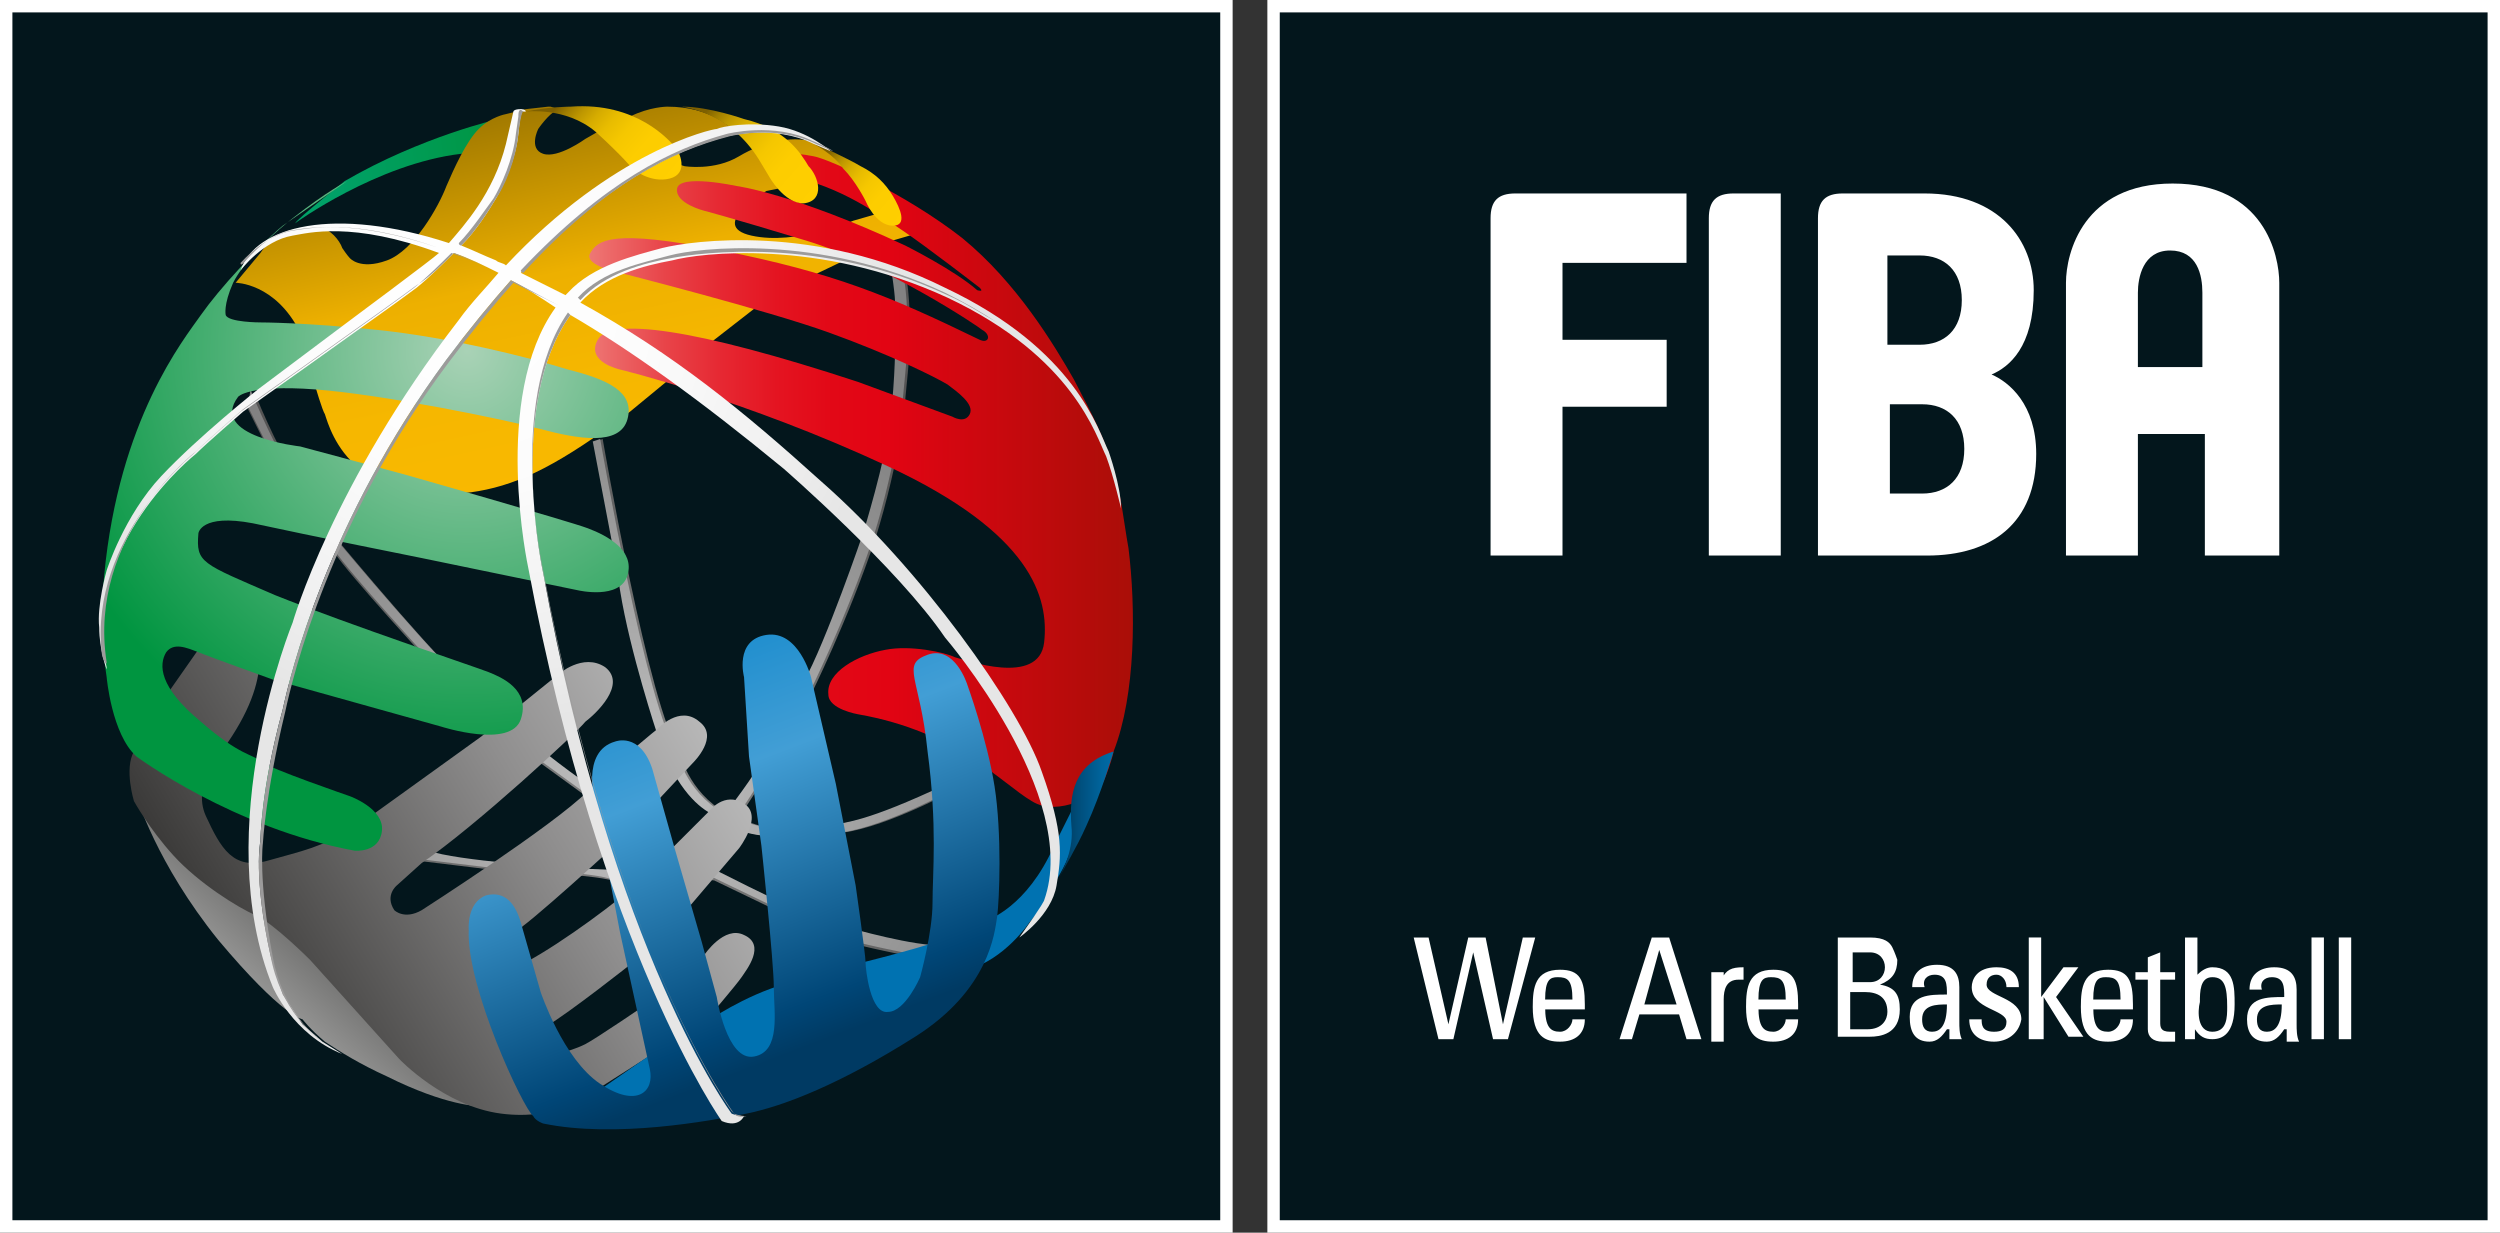 <svg version="1.1" id="レイヤー_1" xmlns="http://www.w3.org/2000/svg" x="0" y="0" width="100.8" height="49.7" viewBox="0 0 100.8 49.7" xml:space="preserve"><rect x="0" y="0" width="100.8" height="49.7" fill="#333333" stroke="none"/><style>.st0,.st1{fill-rule:evenodd;clip-rule:evenodd;fill:#fff}.st1{fill:#03161c}.st2{fill:#fff}.st24{fill:#9c9b9b}</style><path class="st0" d="M51.1 0h49.7v49.7H51.1z"/><path class="st1" d="M51.6.5h48.7v48.7H51.6z"/><path class="st2" d="M57 37.8h.6l.8 3.5.8-3.5h.7l.7 3.5.8-3.5h.5l-1.1 4.1h-.6l-.8-3.5-.8 3.5H58l-1-4.1zm5.3 2.8c0 .8.2 1 .6 1 .3 0 .5-.3.5-.5h.5c0 .6-.4.9-1 .9s-1.1-.2-1.1-1.4c0-.8.1-1.5 1.1-1.5.8 0 1 .4 1 1.4v.2h-1.6zm1.1-.3c0-.8-.2-.9-.6-.9-.3 0-.5.1-.5.9h1.1zm3.2-2.5h.7l1.3 4.1H68l-.3-1h-1.6l-.3 1h-.5l1.3-4.1zm.3.5l-.6 2.2h1.3l-.7-2.2zm2.5 1.2c.2-.4.4-.5.9-.5v.5h-.2c-.5 0-.6.4-.6.8V42H69v-2.8h.5v.3zm1.5 1.1c0 .8.2 1 .6 1 .3 0 .5-.3.5-.5h.5c0 .6-.4.9-1 .9s-1.1-.2-1.1-1.4c0-.8.1-1.5 1.1-1.5.8 0 1 .4 1 1.4v.2h-1.6zm1.1-.3c0-.8-.2-.9-.6-.9-.3 0-.5.1-.5.9H72zm2.1 1.6v-4.1h1.3c.6 0 .8.2.9.4.1.2.2.5.2.5 0 .5-.2.8-.7 1 .6.1.8.4.8 1 0 1-.8 1.1-1.2 1.1h-1.3zm.5-2.3h.8c.4 0 .6-.3.6-.6s-.2-.6-.6-.6h-.7v1.2zm0 1.9h.7c.6 0 .8-.4.8-.7 0-.6-.4-.8-.9-.8h-.6v1.5zm3.9 0c-.2.3-.4.5-.7.5-.6 0-.8-.4-.8-1 0-.9.8-.9 1.5-.9 0-.4 0-.8-.5-.8-.3 0-.5.2-.4.5h-.5c0-.6.4-.9 1-.9.7 0 .9.4.9.9v1.4c0 .2 0 .5.1.7h-.5v-.4zm-1-.4c0 .3.1.5.4.5.3 0 .6-.2.6-1.1-.4 0-1 0-1 .6zm2.9.9c-.6 0-1-.3-1-.9h.5c0 .2 0 .5.5.5.3 0 .5-.1.5-.4 0-.5-1.4-.5-1.4-1.4 0-.3.2-.8 1-.8.5 0 .9.2.9.8h-.5c0-.3-.2-.5-.4-.5s-.4.1-.4.4c0 .5 1.4.5 1.4 1.4-.1.6-.6.9-1.1.9zm1.9-.1h-.5v-4.1h.5v2.4l.9-1.2h.6l-.9 1.2 1.1 1.6h-.6l-1-1.6v1.7z"/><path class="st2" d="M84.4 40.6c0 .8.2 1 .6 1 .3 0 .5-.3.5-.5h.5c0 .6-.4.9-1 .9s-1.1-.2-1.1-1.4c0-.8.1-1.5 1.1-1.5.8 0 1 .4 1 1.4v.2h-1.6zm1.1-.3c0-.8-.2-.9-.6-.9-.3 0-.5.1-.5.9h1.1zm1.1-1.2v-.5l.5-.2v.8h.6v.3h-.6v1.7c0 .2 0 .4.4.4h.2v.4h-.5c-.4 0-.6-.2-.6-.5v-2h-.5v-.3h.5zm2 2.8h-.5v-4.1h.5v1.5c.2-.2.4-.3.6-.3.9 0 .9.8.9 1.5 0 1.2-.5 1.4-.9 1.4-.3 0-.5-.1-.7-.4v.4zm.6-.3c.6 0 .6-.6.6-1 0-.8-.1-1.2-.6-1.2s-.5.6-.5 1c-.1.4-.1 1.2.5 1.2zm2.9-.1c-.2.3-.4.5-.7.5-.6 0-.8-.4-.8-.9 0-.9.8-.9 1.5-.9 0-.4 0-.8-.5-.8-.3 0-.5.2-.4.5h-.5c0-.6.4-.9 1-.9.7 0 .9.4.9.9v1.4c0 .2 0 .5.1.7h-.5v-.5zm-1.1-.4c0 .3.1.5.4.5.3 0 .6-.2.6-1.1-.4 0-1 0-1 .6zm2.7.8h-.5v-4.1h.5v4.1zm1.1 0h-.5v-4.1h.5v4.1zM63 10.6v3.1h4.2v2.7H63v6h-2.9V8.8c0-.7.3-1 1-1H68v2.8h-5zm5.9 11.8V8.8c0-.7.3-1 1-1h1.9v14.6h-2.9zm10.2-10.3c0 1.2-.7 1.8-1.7 1.8h-1.3v-3.6h1.3c1 0 1.7.6 1.7 1.8zm3 6.2c0-2-1.1-2.9-1.8-3.2.7-.3 1.7-1.1 1.7-3.4 0-2-1.4-3.9-4.4-3.9h-3.3c-.7 0-1 .3-1 1v13.6h4.4c2.6 0 4.4-1.3 4.4-4.1zm-2.9-.2c0 1.2-.7 1.8-1.7 1.8h-1.3v-3.6h1.3c1 0 1.7.6 1.7 1.8zm9.7-3.3h-2.7v-3c0-.6.2-1.7 1.3-1.7s1.3 1 1.3 1.7v3zm3 7.6v-11c0-1.1-.6-4-4.3-4-3.6 0-4.3 2.8-4.3 4v11h2.9v-4.9h2.7v4.9h3z"/><path class="st0" d="M0 0h49.7v49.7H0z"/><path class="st1" d="M.5.5h48.7v48.7H.5z"/><radialGradient id="SVGID_1_" cx="25.806" cy="32.167" r="17.851" gradientUnits="userSpaceOnUse"><stop offset="0" stop-color="#828282"/><stop offset="1" stop-color="#545454"/></radialGradient><path d="M25.2 23.9c.4 2.5 1.5 5.8 1.5 5.8s0 .5.8 1.8 1.6 1.5 1.6 1.5H29h.1l.6.4c1.2.5 2.3.3 4 .2 1.7-.1 4.5-1.6 4.5-1.6l.1-.4c-3.4 1.6-4 1.5-4.7 1.7-.7.2-2.4.4-4-.4l.3-.1 1.5-2.3 1.3-2.5s1.5-3 2.6-6.3c1-3.2 1.2-5.6 1.2-5.6s.2-2 .2-2.3c0-.2 0-2.2-.2-2.7l-.5-.5c.2 1.4.2 1.4.2 2.4 0 .9 0 2.2-.2 3.9-.2 1.7-1.1 4.6-1.1 4.6s-1.5 4.4-2.4 6c-1 1.5-1.6 3.1-1.6 3.1s-1.1 1.7-1.6 2.2c-1.6-.9-1.9-2.5-1.9-2.5-1.2-1.6-3.1-12.6-3.1-12.6l-.3.1.8 4.2.4 1.9z" fill="url(#SVGID_1_)"/><radialGradient id="SVGID_00000127756373898273104070000004563881776563852989_" cx="25.809" cy="32.167" r="17.854" gradientUnits="userSpaceOnUse"><stop offset="0" stop-color="#828282"/><stop offset="1" stop-color="#545454"/></radialGradient><path d="M38.1 38.2c-1 .1-3.8-.7-3.8-.7s-1.8-.8-2.1-.8c-.3 0-3.6-1.7-3.6-1.7h-1.4l-.4-.8s-1.1-1.5-1.9-1.8c-.8-.3-2.9-2-2.9-2l-.3-.6s-2-1.8-2.7-2.1c-.7-.3-5.2-5.7-5.2-5.7s-1.2-2.3-1.7-2.7c-.5-.3-1.7-3.1-1.8-3.4l-.3.6.8 1.6 1 1.8s1.3 1.6 1.7 2.4c.5.8 3.9 4.5 3.9 4.5l4.3 3.9 2.2 1.6.7.8 1.7 2.1 2.5.3 2.7 1.3s2.7 1.1 2.8 1.2c.1.1 2.6.6 2.6.6l1 .2c0-.1 1.2-.6.2-.6z" fill="url(#SVGID_00000127756373898273104070000004563881776563852989_)"/><radialGradient id="SVGID_00000013890738219101827690000012424087351080499096_" cx="25.809" cy="32.051" r="18.479" gradientUnits="userSpaceOnUse"><stop offset="0" stop-color="#828282"/><stop offset="1" stop-color="#545454"/></radialGradient><path d="M17.5 34.4c-.9-.4-1.6 0-1.6 0l.9.3 3.3.4 3.2.2s1.3.1 1.7.3c.4.2.6-.4.6-.4l-2.6-.1s-4.6-.3-5.5-.7z" fill="url(#SVGID_00000013890738219101827690000012424087351080499096_)"/><radialGradient id="SVGID_00000147215594332172994360000015057426806357011346_" cx="25.694" cy="32.061" r="17.851" gradientUnits="userSpaceOnUse"><stop offset="0" stop-color="#c2c2c2"/><stop offset="1" stop-color="#828282"/></radialGradient><path d="M25 23.8c.4 2.5 1.5 5.8 1.5 5.8s0 .5.8 1.8 1.6 1.5 1.6 1.5c-.2.1 0 .1 0 .1h.1l.6.4c1.2.5 2.3.3 4 .2 1.7-.1 4.5-1.6 4.5-1.6l.1-.4c-3.4 1.6-4 1.5-4.7 1.7-.7.2-2.4.4-4-.4l.3-.1 1.5-2.3 1.3-2.5s1.5-3 2.6-6.3c1-3.2 1.2-5.6 1.2-5.6s.2-2 .2-2.3c0-.2 0-2.2-.2-2.7l-.5-.5c.2 1.4.2 1.4.2 2.4 0 .9 0 2.2-.2 3.9-.2 1.7-1.1 4.6-1.1 4.6s-1.5 4.4-2.4 6c-1 1.5-1.6 3.1-1.6 3.1s-1.1 1.7-1.6 2.2c-1.6-.9-1.9-2.5-1.9-2.5-1.2-1.6-3.1-12.6-3.1-12.6l-.3.1.8 4.2.3 1.8z" fill="url(#SVGID_00000147215594332172994360000015057426806357011346_)"/><radialGradient id="SVGID_00000176029836677373391670000008579217891880300975_" cx="25.696" cy="32.059" r="17.855" gradientUnits="userSpaceOnUse"><stop offset="0" stop-color="#c2c2c2"/><stop offset="1" stop-color="#828282"/></radialGradient><path d="M38 38.1c-1 .1-3.8-.7-3.8-.7s-1.8-.8-2.1-.8c-.3 0-3.6-1.7-3.6-1.7h-1.4l-.5-.9s-1.1-1.5-1.9-1.8c-.8-.3-2.9-2-2.9-2l-.3-.6s-2-1.8-2.7-2.1c-.7-.3-5.2-5.7-5.2-5.7s-1.2-2.3-1.7-2.7c-.5-.3-1.7-3.1-1.8-3.4l-.1.7.8 1.6 1 1.8s1.3 1.6 1.7 2.4c.5.8 3.9 4.5 3.9 4.5l4.3 3.9 2.2 1.6.7.8 1.7 2.1 2.5.3 2.7 1.3s2.7 1.1 2.8 1.2c.1.1 2.6.6 2.6.6l1 .2c-.1-.1 1.1-.6.1-.6z" fill="url(#SVGID_00000176029836677373391670000008579217891880300975_)"/><radialGradient id="SVGID_00000039830288083992011900000018340440045218203837_" cx="25.696" cy="31.945" r="18.473" gradientUnits="userSpaceOnUse"><stop offset="0" stop-color="#c2c2c2"/><stop offset="1" stop-color="#828282"/></radialGradient><path d="M17.3 34.3c-.9-.4-1.6 0-1.6 0l.9.3 3.3.4 3.2.2s1.3.1 1.7.3c.4.2.6-.4.6-.4l-2.5-.1s-4.6-.3-5.6-.7z" fill="url(#SVGID_00000039830288083992011900000018340440045218203837_)"/><linearGradient id="SVGID_00000124124251273796395060000010302029250331628672_" gradientUnits="userSpaceOnUse" x1="13.536" y1="7.218" x2="20.523" y2="6.353"><stop offset="0" stop-color="#00a167"/><stop offset="1" stop-color="#009540"/></linearGradient><path d="M20.1 4.8s-3.1.7-6.2 2.5c0 0-1.9 1.5-2 1.7 0 0 3.3-2.4 6.7-2.8h.2l1.3-1.4z" fill-rule="evenodd" clip-rule="evenodd" fill="url(#SVGID_00000124124251273796395060000010302029250331628672_)"/><linearGradient id="SVGID_00000059990462835603454190000005312088296871764656_" gradientUnits="userSpaceOnUse" x1="25.802" y1="20.152" x2="21.642" y2="1.075"><stop offset="0" stop-color="#fab900"/><stop offset=".274" stop-color="#f6b700"/><stop offset=".494" stop-color="#edb000"/><stop offset="1" stop-color="#7e6000"/></linearGradient><path d="M25.4 16.6l1.7-1.4 1.7-1.5 1.8-1.4L33 11l2.3-1.1 2.4-.7s-.6-1-1.1-.9c-.5.1-2.2.6-2.2.6s-2.3 1-4.1.6c-1.8-.4.6-1.8.6-1.8l.5-.1 1.1-1 1.1.4.7.3h.2s-.7-1.2-1.5-1.5c-.9-.4-2.2-.1-3.2.5s-2.2.4-2.2.4-1.1-.3-.6-.5c.5-.3 2.5-.8 2.5-.8v-.2s-.8-.9-2.6-.9c0 0-.7 0-1.5.4l-1.1.5-.7.4s-1.1.8-1.7.6c-.6-.2-.2-1-.2-1s.4-.6.8-.8l-.3-.1h-.1l-.9.1-.8.2s-.6.1-1.1.6c-.5.5-1 1.6-1.3 2.3-.3.8-1.3 2.6-2.4 3-1.1.4-1.5-.1-1.5-.1s-.1-.1-.3-.4c-.1-.3-.5-.8-.9-.8s-1.6-.2-2.4 1l-1 1.2s1.6 0 2.6 2c0 0 .8 3 1 3.3.1.3.4 1.4 1.4 2.2 1 .8 3.2 1.2 4.8.9 1.7-.3 3.3-1.1 6.1-3.2z" fill-rule="evenodd" clip-rule="evenodd" fill="url(#SVGID_00000059990462835603454190000005312088296871764656_)"/><linearGradient id="SVGID_00000103236087278228039730000011329879794615240076_" gradientUnits="userSpaceOnUse" x1="23.535" y1="19.307" x2="45.598" y2="19.307"><stop offset="0" stop-color="#ee7c79"/><stop offset=".049" stop-color="#ec6868"/><stop offset=".149" stop-color="#e84449"/><stop offset=".251" stop-color="#e62832"/><stop offset=".353" stop-color="#e41421"/><stop offset=".454" stop-color="#e20816"/><stop offset=".556" stop-color="#e20413"/><stop offset="1" stop-color="#aa0e08"/></linearGradient><path d="M44.3 31.9s-1.6 1.1-2.7.4c-1.2-.7-3-2.8-7-3.5 0 0-1.2-.2-1.2-.8-.1-.9 1.2-1.6 2.3-1.8 1-.2 2.4.1 2.8.3.4.1 3.4 1.2 3.6-.6.2-1.8-.5-4.4-6.3-7.1C30 16.1 25 14.9 25 14.9s-1.4-.3-.9-1.2c.5-.9 3.8-.5 10.5 1.7l3.8 1.4s.5.3.7-.1c.2-.4-.5-.9-.9-1.2-.5-.3-2.3-1.2-4.8-2.1C30.9 12.5 25 11 25 11s-1.5-.3-1.2-.8c.3-.5.8-1 5.3-.1s6.7 1.8 10.4 3.6c0 0 .2.1.3 0 .1-.1 0-.3-.2-.4-.1-.1-3.8-2.6-7.1-3.6s-4.1-1.2-4.1-1.2-1.2-.3-1.1-.9c.1-.6 2.4-.1 2.4-.1s2.3.3 6.8 2.4c0 0 2 1 2.9 1.8 0 0 .3.1.1-.1 0 0-2.2-1.7-3.1-2.3-.9-.6-2.5-1.8-4.6-2.2 0 0-.8-.2-.4-.4.3-.5.6-.5.6-.5s.3 0 .8.1c.6.1 3.7 1.5 6 3.3 2.2 1.8 3.7 4.3 4.5 5.7.4.8 1.1 2 1.5 3.3.4 1.2.5 2.4.7 3.5.3 2.4.3 5.9-.6 8.2 0 .1-.3 1.1-.6 1.6z" fill="url(#SVGID_00000103236087278228039730000011329879794615240076_)"/><linearGradient id="SVGID_00000105412458953727080620000011035136692656479366_" gradientUnits="userSpaceOnUse" x1="28.581" y1="8.985" x2="22.802" y2="3.906"><stop offset=".27" stop-color="#ffcf00"/><stop offset=".524" stop-color="#fdcd00"/><stop offset=".644" stop-color="#f5c700"/><stop offset=".735" stop-color="#e8bc00"/><stop offset=".813" stop-color="#d6ac00"/><stop offset=".881" stop-color="#be9700"/><stop offset=".942" stop-color="#a17e00"/><stop offset=".998" stop-color="#7f6100"/><stop offset="1" stop-color="#7e6000"/></linearGradient><path d="M25.5 6.8s.7.6 1.5.4c.8-.2.4-1.1.2-1.3-.2-.2-1.5-1.8-4.2-1.6 0 0-.9 0-1.8.2 0 0 1.6-.2 2.8.8 1.1 1 1.5 1.5 1.5 1.5z" fill-rule="evenodd" clip-rule="evenodd" fill="url(#SVGID_00000105412458953727080620000011035136692656479366_)"/><linearGradient id="SVGID_00000057129853494389080890000011824537606802894762_" gradientUnits="userSpaceOnUse" x1="34.651" y1="9.446" x2="28.702" y2="4.218"><stop offset=".27" stop-color="#ffcf00"/><stop offset=".524" stop-color="#fdcd00"/><stop offset=".644" stop-color="#f5c700"/><stop offset=".735" stop-color="#e8bc00"/><stop offset=".813" stop-color="#d6ac00"/><stop offset=".881" stop-color="#be9700"/><stop offset=".942" stop-color="#a17e00"/><stop offset=".998" stop-color="#7f6100"/><stop offset="1" stop-color="#7e6000"/></linearGradient><path d="M27.5 4.3c1.1 0 2.5.5 2.5.5 1.7.4 2.3 1.4 2.6 1.9.4.4.7 1.4-.2 1.5-.8 0-1.4-1.1-1.4-1.1l-.3-.5c-1.1-1.9-2.7-2.2-3.2-2.3z" fill-rule="evenodd" clip-rule="evenodd" fill="url(#SVGID_00000057129853494389080890000011824537606802894762_)"/><linearGradient id="SVGID_00000172428297875100788630000002772668142772536196_" gradientUnits="userSpaceOnUse" x1="37.685" y1="9.967" x2="33.364" y2="6.17"><stop offset=".27" stop-color="#ffcf00"/><stop offset=".524" stop-color="#fdcd00"/><stop offset=".644" stop-color="#f5c700"/><stop offset=".735" stop-color="#e8bc00"/><stop offset=".813" stop-color="#d6ac00"/><stop offset=".881" stop-color="#be9700"/><stop offset=".942" stop-color="#a17e00"/><stop offset=".998" stop-color="#7f6100"/><stop offset="1" stop-color="#7e6000"/></linearGradient><path d="M34.9 8.1s.4 1 1.1 1c.6 0 .3-.7 0-1.2s-.7-.9-1.3-1.2c-.5-.3-1.6-.8-1.6-.8l-.3-.1s.8.4 1.2 1c.5.5.9 1.3.9 1.3z" fill-rule="evenodd" clip-rule="evenodd" fill="url(#SVGID_00000172428297875100788630000002772668142772536196_)"/><linearGradient id="SVGID_00000115490334367451195690000010629723955994452120_" gradientUnits="userSpaceOnUse" x1="13.917" y1="36.704" x2="4.795" y2="46.695"><stop offset="0" stop-color="#575756"/><stop offset=".314" stop-color="#8f8f8e"/><stop offset=".628" stop-color="silver"/><stop offset=".867" stop-color="#dfdfde"/><stop offset="1" stop-color="#eaeaea"/></linearGradient><path d="M5.5 32.1s.8 2.7 3.3 5.8c2.6 3.1 3.4 3.2 3.4 3.2s.3.4.9.9c.6.4 1.4.9 2.5 1.4 2.4 1.2 3.7 1.2 3.7 1.2l-.2-1.4-7-6.5-3.6-2.1-1.9-2-1.1-.5z" fill-rule="evenodd" clip-rule="evenodd" fill="url(#SVGID_00000115490334367451195690000010629723955994452120_)"/><linearGradient id="SVGID_00000163777673127407864810000011097356190040142733_" gradientUnits="userSpaceOnUse" x1="7.823" y1="39.624" x2="38.33" y2="21.349"><stop offset="0" stop-color="#302f2e"/><stop offset=".116" stop-color="#4b4a49"/><stop offset=".429" stop-color="#8f8e8e"/><stop offset=".692" stop-color="silver"/><stop offset=".889" stop-color="#dfdfde"/><stop offset="1" stop-color="#eaeaea"/></linearGradient><path d="M6.8 27.9l1.4-2s.5-1.7 1.4-1.1c1 .6 1.5 2.5-.6 5.4 0 0-1.3 1.4-.7 2.7.6 1.3 1.1 2.2 2.5 1.8 1.4-.4 2.1-.5 3.6-1.4l5-3.6 3.1-2.5s1-.9 1.9-.3c.9.7-.4 1.9-.8 2.2-.3.4-4.4 4.2-6.6 5.7l-1 .9s-.5.4-.1 1c0 0 .4.4 1.1 0 0 0 5.3-3.4 6.7-4.8 1.4-1.4 2.8-2.5 2.8-2.5s.9-1 1.7-.3c.8.6-.2 1.6-.3 1.7-.1.1-2.9 3.1-2.9 3.1s-3.8 3.5-4.3 3.7c-.5.2-.9 1.9.5 1.2 1.5-.8 3.9-2.6 4.5-3.2l2.9-2.9s.6-.8 1.4-.3c.8.5-.2 1.8-.2 1.8l-2.3 2.7-2.1 2S23 40.8 22 41.4c-1 .6.4 1 .6 1h.2s.4-.1.8-.3c.4-.2 2.6-1.7 2.6-1.7l2.2-1.9s.8-1.2 1.6-.8c.9.4.1 1.4-.1 1.7-.2.3-1.4 1.7-1.4 1.7l-4.7 3s-1.3 1.1-3.6.8c-2.3-.3-4.1-2.2-4.1-2.2l-3.6-4s-1.5-1.5-2.2-1.8c-.7-.3-2.3-1.3-3.3-2.4-1-1.1-1.6-2.2-1.6-2.2s-.4-1.3 0-2c.3-.7 1.4-2.4 1.4-2.4z" fill-rule="evenodd" clip-rule="evenodd" fill="url(#SVGID_00000163777673127407864810000011097356190040142733_)"/><radialGradient id="SVGID_00000156574985054731373490000012739311103911979405_" cx="18.838" cy="14.148" r="17.79" gradientUnits="userSpaceOnUse"><stop offset="0" stop-color="#a9d2b6"/><stop offset="1" stop-color="#009540"/></radialGradient><path d="M14 7.3s-.8.4-2.2 1.5c-1.4 1.1-3 2.9-3.7 3.9-.7 1-3.3 4.2-3.9 10.5 0 0-.2 2.2.1 4.1 0 0 .2 2.3 1.2 3.2 0 0 3.9 2.9 8.8 3.8 0 0 1 .1 1.1-.8.1-.9-1.3-1.4-1.3-1.4s-3.2-1.1-3.6-1.4c-.3-.3-.8-.2-2.4-1.6-1.7-1.4-1.7-2.3-1.4-2.8.3-.4.8-.2 1.3 0s3 1.1 3 1.1l6.8 1.9s2.8.9 3.2-.3c.4-1.2-.8-1.7-1.3-1.9-.5-.2-5.6-1.9-8.6-3.1-3-1.3-3.2-1.3-3.1-2.5 0 0 .1-.8 2.2-.4 2.3.5 6.8 1.4 6.8 1.4l6.3 1.3s1.7.4 2-.6c.3-1-.8-1.6-1.6-1.9-.8-.3-7.5-2.2-7.5-2.2L12.1 18s-3.7-.4-2.5-2c0 0 .4-.5 3.1-.3s7.6 1.2 9.1 1.6c1.5.4 3.2.7 3.5-.4.3-1.1-.8-1.6-2.4-2-1.6-.5-4.8-1.3-7.7-1.6-2.9-.3-4.7-.3-4.7-.3s-1.3 0-1.4-.3c0 0-.1-.4.3-1.3.4-.8 1.5-1.9 2-2.3L14 7.3z" fill-rule="evenodd" clip-rule="evenodd" fill="url(#SVGID_00000156574985054731373490000012739311103911979405_)"/><path d="M24.1 44l2.6-1.8 2.1-1.2s1.8-1.2 3.6-1.5c1.8-.3 2-.6 2-.6s3.7-.9 4-1.2c.4-.3 1.4-.6 1.4-.6s1.6-.5 2.7-3l.8-1.6s.2 1-.1 1.7c-.2.7-.8 1.6-.8 1.6s-.3.5-.3.6c0 .1-.6.8-.6.8s-1 1.5-2.5 1.9c-1.5.4-6.2 6.1-12.6 6-6.3-.1-2.3-1.1-2.3-1.1z" fill-rule="evenodd" clip-rule="evenodd" fill="#0072b1"/><linearGradient id="SVGID_00000004517343212788882450000002040461598008622523_" gradientUnits="userSpaceOnUse" x1="32.308" y1="42.417" x2="24.829" y2="22.856"><stop offset=".006" stop-color="#003a63"/><stop offset=".084" stop-color="#004677"/><stop offset=".556" stop-color="#429ed5"/><stop offset="1" stop-color="#0080c8"/></linearGradient><path d="M18.9 37.5s-.1-1.1.7-1.4c.8-.2 1.2.4 1.4 1.1l.8 2.8s.9 2.7 2.4 3.7 2.2.3 2-.6c-.2-.9-1.2-5.5-1.2-5.5l-1-5.2s-.6-2.1.8-2.5c0 0 1-.4 1.5 1.1l.9 3.2 1.1 3.8.6 2.2s.4 2.6 1.5 2.4c1.1-.2.8-1.8.8-2.8 0-1-.5-5.7-.5-5.7l-.5-3.6-.2-3.2s-.4-1.5.9-1.7c1.3-.2 1.8 1.7 1.8 1.7l1 4.3.8 4.1s.4 2.8.4 3.1c0 .3.2 2.1.9 2 .7 0 1.3-1.4 1.3-1.4s.5-1.8.5-3 .2-3.1-.2-6.1c-.3-3-1.1-3.5 0-3.9 1.1-.4 1.6 1.2 1.6 1.2s.8 2.2 1.1 4.1c.3 1.9.2 4.6.1 5.3-.1.6-.3 2.9-3.3 4.8s-5.3 2.8-6.8 3.1c-1.5.3-5.3 1-8.2.4 0 0-.3-.1-.4-.3-.4-.3-2.7-5.2-2.6-7.5z" fill-rule="evenodd" clip-rule="evenodd" fill="url(#SVGID_00000004517343212788882450000002040461598008622523_)"/><linearGradient id="SVGID_00000099620801514667859790000006528601420561183156_" gradientUnits="userSpaceOnUse" x1="42.727" y1="32.906" x2="44.893" y2="32.906"><stop offset="0" stop-color="#003758"/><stop offset=".396" stop-color="#00507e"/><stop offset=".783" stop-color="#00649c"/><stop offset="1" stop-color="#006ca8"/></linearGradient><path d="M44.9 30.3c-1.6.5-1.8 1.7-1.7 3 .1.9-.3 1.7-.5 2.1.2-.4.7-1.2 1.1-2.1.6-1.3 1.1-3 1.1-3z" fill-rule="evenodd" clip-rule="evenodd" fill="url(#SVGID_00000099620801514667859790000006528601420561183156_)"/><linearGradient id="SVGID_00000039092263626649221990000004653618342884760480_" gradientUnits="userSpaceOnUse" x1="42.726" y1="35.486" x2="42.726" y2="35.486"><stop offset="0" stop-color="#003758"/><stop offset=".396" stop-color="#00507e"/><stop offset=".783" stop-color="#00649c"/><stop offset="1" stop-color="#006ca8"/></linearGradient><linearGradient id="SVGID_00000007391798183265775340000018112954419667768466_" gradientUnits="userSpaceOnUse" x1="42.727" y1="35.477" x2="42.743" y2="35.477"><stop offset="0" stop-color="#003758"/><stop offset=".396" stop-color="#00507e"/><stop offset=".783" stop-color="#00649c"/><stop offset="1" stop-color="#006ca8"/></linearGradient><radialGradient id="SVGID_00000017507959029505912750000011609123450045534377_" cx="19.018" cy="12.204" r="17.133" gradientUnits="userSpaceOnUse"><stop offset="0" stop-color="#fff"/><stop offset=".415" stop-color="#fcfcfc"/><stop offset=".764" stop-color="#f1f1f1"/><stop offset="1" stop-color="#e6e6e6"/></radialGradient><path d="M22.4 12.4c-2.6 3.6-1.1 10.5-1.1 10.5 2.9 15.4 7.8 22.3 7.8 22.3.7.3.9-.2.9-.2-.3 0-.5-.1-.5-.1s-4.8-6.4-7.6-21.8c0 0-1.5-6.8 1.1-10.4 2.4 1.4 5.2 3.4 8.6 6.2 0 0 4.6 4 6.5 6.8 0 0 5.5 6.4 4 10.6 0 0 0 .1-1 1.5 0 0 1.3-.9 1.5-2.1.2-1.2.3-2.1-.6-4.6-.9-2.6-4.9-8.2-8.9-11.7-3.1-2.8-5.9-5.1-9.7-7.2 1-1.1 2.6-1.5 3.7-1.7 1.1-.3 5.9-.9 11.1 1.5 5.1 2.4 6 5.6 6.4 6.4.3.8.6 2.1.6 2.1 0-.9-.5-2.3-.5-2.3-.4-.8-1.3-4.1-6.6-6.6C32.9 9 27.9 9.7 26.7 10c-1.1.3-2.8.7-3.8 1.8l-.1.1L21 11c3.4-3.6 6.1-4.9 8.3-5.5 0 0 1.9-.5 3.5.3l.7.3s-.9-.8-2.1-1c-1.2-.2-2.3 0-2.5.1-.2 0-4.2.9-8.5 5.5-.1-.1-.3-.1-.4-.2-.5-.2-.9-.4-1.4-.6.6-.6 1.1-1.4 1.4-1.9.3-.5.8-1.6.9-2.6.1-1.1.2-.9.2-.9h.1c0-.1-.2-.1-.2-.1-.3 0-.3.1-.3.1l-.3 1.3c-.5 2-1.7 3.3-2.3 4-4.6-1.5-7.8-.7-8.4 1.1 0 0 .9-1.2 2.1-1.4.6-.1 2.4-.6 5.9.7-.2.2-3.7 2.8-3.7 2.8l-3.6 2.7S8 17.6 6.5 19.2 4.3 23 4.3 23s-.4 1.4-.3 2.3c0 .9.3 1.7.3 1.7v-.1c-1.1-4.9 3.6-8.6 3.6-8.6.4-.4 1.9-1.7 1.9-1.7l2.4-1.7 2.1-1.5s1.7-1.2 2.5-1.8c.5-.4 1.1-1 1.5-1.4.6.2 1.2.5 1.8.8-.5.6-1.1 1.2-1.6 1.9-5.1 6.6-6.7 12.2-6.7 12.2s-3.4 8.3-.8 14.7c0 0 .8 1.9 2.8 2.7L13 42l-.8-.7-.8-1.2-.2-.6-.3-1c-.7-3.2-.4-4.6-.4-4.6s0-2 .9-5.3c.3-1.4 1.8-7.6 6.6-14.1.9-1.2 1.8-2.3 2.6-3.2.6.3 1.2.7 1.8 1.1.1-.1 0 0 0 0" fill="url(#SVGID_00000017507959029505912750000011609123450045534377_)"/><path class="st24" d="M30.1 45c-.3 0-.5-.1-.5-.1s-4.8-6.4-7.7-21.8c0 0-1.5-6.8 1.1-10.4l-.1-.1c-2.5 3.6-1 10.4-1 10.4 2.9 15.4 7.6 21.8 7.6 21.8l.1.1s.1.2.5.1zm3.5-38.9l-.7-.3c-1.6-.8-3.5-.3-3.5-.3-2.3.6-5 1.9-8.3 5.5 0 0-.1 0-.1-.1 3.4-3.6 6.1-4.9 8.3-5.5 0 0 1.9-.5 3.5.3-.2-.1.7.3.8.4zm4.6 5.8c.7.3 1.3.7 2 1.1-.6-.4-1.3-.8-2.1-1.2C33 9.4 28.1 10 27 10.3c-1.1.3-2.7.6-3.7 1.7l.1.1c1-1.1 2.6-1.5 3.7-1.7 1.1-.2 6-.9 11.1 1.5zM21.1 4.5c-.1 0-.2.9-.2.9-.1 1.1-.6 2.2-.9 2.6-.3.5-.8 1.3-1.4 1.9 0 0-.1 0-.1-.1.5-.5 1.1-1.4 1.4-1.8.3-.5.8-1.6.9-2.6l.1-.7c0-.1 0-.4.2-.2zm-11 5.8c.4-.4.8-.8 1.6-1 .6-.1 2.5-.5 6 .7-3.4-1.2-5.2-.8-5.9-.7 0 0-1 .1-2.1 1.3 0 .2.2-.1.4-.3z"/><path class="st24" d="M20.7 11.4c-.8.9-1.7 2-2.6 3.2-4.8 6.4-6.3 12.7-6.6 14.1-.8 3.3-.9 5.3-.9 5.3s-.2 1.4.4 4.6c.4 2.1 1.6 3.2 2.4 3.7-.8-.5-2.1-1.6-2.5-3.8-.7-3.2-.4-4.6-.4-4.6s0-2 .9-5.3c.3-1.4 1.8-7.6 6.6-14.1.9-1.2 1.8-2.3 2.6-3.2.6.3 1.3.7 1.9 1l-1.8-.9M4.1 26.3c-.5-4.6 3.7-8 3.7-8 .4-.4 1.9-1.7 1.9-1.7l2.4-1.7 2.1-1.5s1.7-1.2 2.5-1.8c.5-.4 1.1-1 1.5-1.4.6.2 1.3.5 1.9.8-.6-.3-1.3-.6-1.8-.8-.4.4-1 1-1.5 1.3-.8.6-2.5 1.8-2.5 1.8l-2.1 1.5-2.4 1.7s-1.5 1.3-1.9 1.7c0 0-4.4 3.4-3.6 8.5 0 .2-.2-.2-.2-.4z"/></svg>